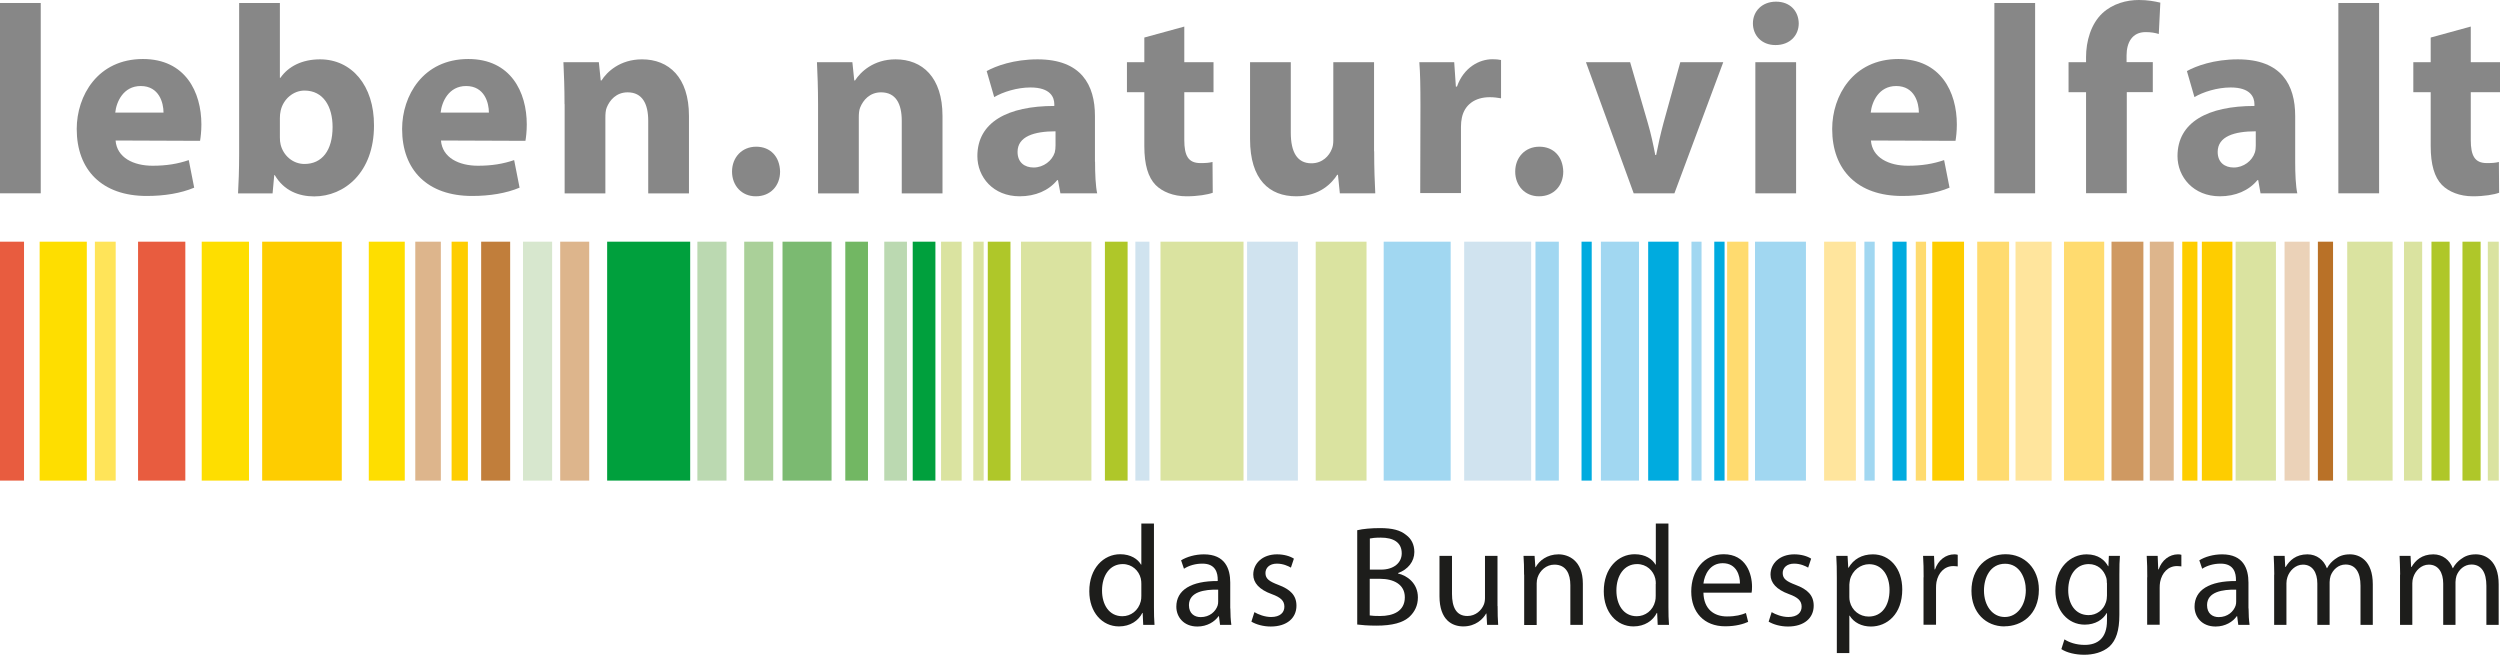 <?xml version="1.0" encoding="UTF-8"?>
<svg xmlns="http://www.w3.org/2000/svg" id="Ebene_1" version="1.1" viewBox="0 0 225.81 59.13">
  <defs>
    <style> .st0 { fill: #00abdf; } .st1 { fill: #c17e3b; } .st2 { fill: #bbd9b1; } .st3 { fill: #aad099; } .st4 { fill: #a1d7f1; } .st5 { fill: #e85c3f; } .st6 { fill: #b97127; } .st7 { fill: #00a03d; } .st8 { fill: #ebd2b8; } .st9 { fill: #1d1d1b; } .st10 { fill: #ffdb6f; } .st11 { fill: #fecd00; } .st12 { fill: #ffe59d; } .st13 { fill: #72b763; } .st14 { fill: #d7e7ce; } .st15 { fill: #afc729; } .st16 { fill: #878787; } .st17 { fill: #ddb58c; } .st18 { fill: #cf9962; } .st19 { fill: #dae3a0; } .st20 { fill: #d0e3ef; } .st21 { fill: #ffe459; } .st22 { fill: #7bba71; } .st23 { fill: #fede00; } </style>
  </defs>
  <rect class="st7" x="54.84" y="21.83" width="7.5" height="21.58"></rect>
  <rect class="st19" x="104.82" y="21.83" width="7.5" height="21.58"></rect>
  <rect class="st0" x="148.87" y="21.83" width="2.75" height="21.58"></rect>
  <rect class="st4" x="144.6" y="21.83" width="3.44" height="21.58"></rect>
  <rect class="st4" x="124.98" y="21.83" width="6.05" height="21.58"></rect>
  <rect class="st20" x="132.25" y="21.83" width="6.05" height="21.58"></rect>
  <rect class="st19" x="118.84" y="21.83" width="4.59" height="21.58"></rect>
  <rect class="st20" x="112.64" y="21.83" width="4.59" height="21.58"></rect>
  <rect class="st20" x="102.55" y="21.83" width="1.27" height="21.58"></rect>
  <rect class="st4" x="158.52" y="21.83" width="4.6" height="21.58"></rect>
  <rect class="st12" x="164.76" y="21.83" width="2.87" height="21.58"></rect>
  <rect class="st11" x="174.53" y="21.83" width="2.87" height="21.58"></rect>
  <rect class="st10" x="178.59" y="21.83" width="2.88" height="21.58"></rect>
  <rect class="st12" x="182.05" y="21.83" width="3.26" height="21.58"></rect>
  <rect class="st18" x="190.72" y="21.83" width="2.88" height="21.58"></rect>
  <rect class="st17" x="194.18" y="21.83" width="2.16" height="21.58"></rect>
  <rect class="st10" x="186.43" y="21.83" width="3.63" height="21.58"></rect>
  <rect class="st11" x="198.88" y="21.83" width="2.76" height="21.58"></rect>
  <rect class="st11" x="197.11" y="21.83" width="1.37" height="21.58"></rect>
  <rect class="st6" x="209.36" y="21.83" width="1.37" height="21.58"></rect>
  <rect class="st19" x="201.93" y="21.83" width="3.64" height="21.58"></rect>
  <rect class="st19" x="212.01" y="21.83" width="4.1" height="21.58"></rect>
  <rect class="st19" x="217.14" y="21.83" width="1.64" height="21.58"></rect>
  <rect class="st15" x="219.62" y="21.83" width="1.64" height="21.58"></rect>
  <rect class="st15" x="222.42" y="21.83" width="1.64" height="21.58"></rect>
  <rect class="st8" x="206.35" y="21.83" width="2.27" height="21.58"></rect>
  <rect class="st19" x="224.71" y="21.83" width=".99" height="21.58"></rect>
  <rect class="st4" x="138.69" y="21.83" width="2.11" height="21.58"></rect>
  <rect class="st0" x="142.85" y="21.83" width=".92" height="21.58"></rect>
  <rect class="st4" x="152.78" y="21.83" width=".91" height="21.58"></rect>
  <rect class="st0" x="154.84" y="21.83" width=".93" height="21.58"></rect>
  <rect class="st4" x="168.4" y="21.83" width=".93" height="21.58"></rect>
  <rect class="st0" x="170.94" y="21.83" width="1.27" height="21.58"></rect>
  <rect class="st10" x="173.04" y="21.83" width=".93" height="21.58"></rect>
  <rect class="st10" x="156" y="21.83" width="1.92" height="21.58"></rect>
  <rect class="st2" x="62.99" y="21.83" width="2.63" height="21.58"></rect>
  <rect class="st19" x="85" y="21.83" width="1.86" height="21.58"></rect>
  <rect class="st19" x="87.91" y="21.83" width=".94" height="21.58"></rect>
  <rect class="st14" x="47.24" y="21.83" width="2.63" height="21.58"></rect>
  <rect class="st5" x="12.47" y="21.83" width="4.27" height="21.58"></rect>
  <rect class="st23" x="18.22" y="21.83" width="4.27" height="21.58"></rect>
  <rect class="st23" x="3.58" y="21.83" width="4.26" height="21.58"></rect>
  <rect class="st21" x="8.57" y="21.83" width="1.88" height="21.58"></rect>
  <rect class="st5" y="21.83" width="2.17" height="21.58"></rect>
  <rect class="st11" x="23.68" y="21.83" width="7.19" height="21.58"></rect>
  <rect class="st23" x="33.31" y="21.83" width="3.25" height="21.58"></rect>
  <rect class="st17" x="37.51" y="21.83" width="2.31" height="21.58"></rect>
  <rect class="st11" x="40.79" y="21.83" width="1.47" height="21.58"></rect>
  <rect class="st17" x="50.6" y="21.83" width="2.62" height="21.58"></rect>
  <rect class="st1" x="43.46" y="21.83" width="2.62" height="21.58"></rect>
  <rect class="st3" x="67.22" y="21.83" width="2.62" height="21.58"></rect>
  <rect class="st22" x="70.68" y="21.83" width="4.43" height="21.58"></rect>
  <rect class="st13" x="76.35" y="21.83" width="2.05" height="21.58"></rect>
  <rect class="st2" x="79.87" y="21.83" width="2.05" height="21.58"></rect>
  <rect class="st7" x="82.44" y="21.83" width="2.05" height="21.58"></rect>
  <rect class="st15" x="89.22" y="21.83" width="2.05" height="21.58"></rect>
  <rect class="st15" x="99.8" y="21.83" width="2.05" height="21.58"></rect>
  <rect class="st19" x="92.22" y="21.83" width="6.36" height="21.58"></rect>
  <rect class="st16" y=".27" width="3.68" height="17.19"></rect>
  <g>
    <path class="st16" d="M10.44,12.69c.12,1.55,1.62,2.28,3.34,2.28,1.26,0,2.28-.17,3.27-.51l.49,2.49c-1.21.51-2.69.75-4.29.75-4.02,0-6.32-2.33-6.32-6.05,0-3,1.89-6.32,5.98-6.32,3.83,0,5.28,2.98,5.28,5.91,0,.63-.07,1.19-.12,1.48l-7.63-.03ZM14.77,10.17c0-.87-.39-2.4-2.06-2.4-1.57,0-2.2,1.43-2.3,2.4h4.36Z"></path>
    <path class="st16" d="M21.6.27h3.68v6.76h.05c.7-1.02,1.94-1.67,3.58-1.67,2.84,0,4.89,2.35,4.87,5.98,0,4.26-2.69,6.4-5.4,6.4-1.38,0-2.74-.51-3.56-1.92h-.05l-.15,1.65h-3.12c.05-.77.1-2.2.1-3.53V.27ZM25.28,12.42c0,.24.02.46.07.65.24.97,1.09,1.74,2.15,1.74,1.58,0,2.54-1.21,2.54-3.34,0-1.84-.83-3.29-2.54-3.29-.99,0-1.91.75-2.15,1.82-.05.22-.07.44-.07.68v1.74Z"></path>
    <path class="st16" d="M39.83,12.69c.12,1.55,1.62,2.28,3.34,2.28,1.26,0,2.28-.17,3.27-.51l.49,2.49c-1.21.51-2.69.75-4.29.75-4.02,0-6.32-2.33-6.32-6.05,0-3,1.89-6.32,5.98-6.32,3.83,0,5.28,2.98,5.28,5.91,0,.63-.07,1.19-.12,1.48l-7.63-.03ZM44.16,10.17c0-.87-.39-2.4-2.06-2.4-1.57,0-2.2,1.43-2.3,2.4h4.36Z"></path>
    <path class="st16" d="M50.99,9.4c0-1.48-.05-2.71-.1-3.78h3.2l.17,1.65h.07c.48-.77,1.67-1.91,3.66-1.91,2.42,0,4.24,1.62,4.24,5.11v7h-3.68v-6.56c0-1.53-.53-2.57-1.86-2.57-1.02,0-1.62.7-1.89,1.38-.1.24-.12.58-.12.92v6.83h-3.68v-8.06Z"></path>
    <path class="st16" d="M68.25,17.73c-1.24,0-2.13-.95-2.13-2.23s.89-2.25,2.18-2.25,2.13.9,2.16,2.25c0,1.28-.87,2.23-2.18,2.23h-.02Z"></path>
    <path class="st16" d="M73.89,9.4c0-1.48-.05-2.71-.1-3.78h3.2l.17,1.65h.07c.49-.77,1.67-1.91,3.66-1.91,2.42,0,4.24,1.62,4.24,5.11v7h-3.68v-6.56c0-1.53-.53-2.57-1.87-2.57-1.02,0-1.62.7-1.89,1.38-.1.24-.12.58-.12.92v6.83h-3.68v-8.06Z"></path>
    <path class="st16" d="M98.91,14.6c0,1.12.05,2.21.19,2.86h-3.32l-.22-1.19h-.07c-.77.95-1.98,1.46-3.39,1.46-2.4,0-3.82-1.74-3.82-3.63,0-3.08,2.76-4.53,6.95-4.53v-.15c0-.63-.34-1.52-2.16-1.52-1.21,0-2.49.41-3.27.87l-.68-2.35c.83-.46,2.45-1.06,4.6-1.06,3.95,0,5.18,2.32,5.18,5.11v4.14ZM95.35,11.86c-1.94,0-3.44.46-3.44,1.86,0,.95.63,1.41,1.45,1.41.9,0,1.67-.61,1.91-1.36.05-.19.07-.41.07-.63v-1.28Z"></path>
    <path class="st16" d="M106.97,2.4v3.22h2.64v2.71h-2.64v4.31c0,1.43.36,2.09,1.46,2.09.51,0,.75-.02,1.09-.1l.02,2.78c-.46.17-1.36.32-2.37.32-1.19,0-2.18-.41-2.79-1.02-.68-.7-1.02-1.84-1.02-3.51v-4.87h-1.57v-2.71h1.57v-2.23l3.61-.99Z"></path>
    <path class="st16" d="M124.12,13.66c0,1.55.05,2.81.1,3.8h-3.2l-.17-1.67h-.07c-.46.73-1.57,1.94-3.7,1.94-2.42,0-4.17-1.5-4.17-5.16v-6.95h3.68v6.37c0,1.72.56,2.76,1.86,2.76,1.02,0,1.62-.7,1.84-1.28.1-.22.14-.48.14-.8v-7.05h3.68v8.04Z"></path>
    <path class="st16" d="M128.3,9.52c0-1.74-.02-2.88-.1-3.9h3.15l.15,2.2h.1c.61-1.74,2.03-2.47,3.2-2.47.34,0,.51.02.78.07v3.46c-.32-.05-.61-.1-1.02-.1-1.36,0-2.28.7-2.52,1.86-.05.24-.08.51-.08.82v5.98h-3.68l.02-7.94Z"></path>
    <path class="st16" d="M138.99,17.73c-1.24,0-2.13-.95-2.13-2.23s.89-2.25,2.18-2.25,2.13.9,2.16,2.25c0,1.28-.87,2.23-2.18,2.23h-.02Z"></path>
    <path class="st16" d="M147.24,5.62l1.6,5.5c.29.99.49,1.94.67,2.88h.08c.19-.97.39-1.87.66-2.88l1.52-5.5h3.88l-4.41,11.84h-3.68l-4.31-11.84h3.99Z"></path>
    <path class="st16" d="M160.36,4.07c-1.24,0-2.03-.87-2.03-1.96s.82-1.96,2.09-1.96,2.03.85,2.05,1.96c0,1.09-.8,1.96-2.09,1.96h-.02ZM158.55,5.62h3.68v11.84h-3.68V5.62Z"></path>
    <path class="st16" d="M168.99,12.69c.11,1.55,1.62,2.28,3.34,2.28,1.26,0,2.28-.17,3.27-.51l.49,2.49c-1.21.51-2.69.75-4.28.75-4.02,0-6.32-2.33-6.32-6.05,0-3,1.89-6.32,5.98-6.32,3.83,0,5.28,2.98,5.28,5.91,0,.63-.07,1.19-.12,1.48l-7.62-.03ZM173.32,10.17c0-.87-.38-2.4-2.05-2.4-1.57,0-2.2,1.43-2.3,2.4h4.36Z"></path>
    <rect class="st16" x="180.14" y=".27" width="3.68" height="17.19"></rect>
    <path class="st16" d="M188.42,17.46v-9.13h-1.58v-2.71h1.58v-.46c0-1.43.44-3,1.48-3.97.94-.87,2.2-1.19,3.29-1.19.8,0,1.43.12,1.94.24l-.14,2.83c-.32-.1-.7-.17-1.19-.17-1.21,0-1.72.94-1.72,2.11v.6h2.37v2.71h-2.35v9.13h-3.68Z"></path>
    <path class="st16" d="M207.31,14.6c0,1.12.05,2.21.19,2.86h-3.32l-.21-1.19h-.07c-.78.95-1.99,1.46-3.39,1.46-2.39,0-3.83-1.74-3.83-3.63,0-3.08,2.76-4.53,6.95-4.53v-.15c0-.63-.34-1.52-2.15-1.52-1.21,0-2.5.41-3.27.87l-.68-2.35c.82-.46,2.45-1.06,4.6-1.06,3.95,0,5.18,2.32,5.18,5.11v4.14ZM203.75,11.86c-1.94,0-3.44.46-3.44,1.86,0,.95.63,1.41,1.45,1.41.9,0,1.67-.61,1.91-1.36.06-.19.08-.41.08-.63v-1.28Z"></path>
    <rect class="st16" x="211.21" y=".27" width="3.68" height="17.19"></rect>
    <path class="st16" d="M223.17,2.4v3.22h2.64v2.71h-2.64v4.31c0,1.43.36,2.09,1.45,2.09.51,0,.75-.02,1.09-.1l.02,2.78c-.46.17-1.35.32-2.37.32-1.19,0-2.18-.41-2.79-1.02-.68-.7-1.02-1.84-1.02-3.51v-4.87h-1.57v-2.71h1.57v-2.23l3.61-.99Z"></path>
    <path class="st9" d="M104.23,47.3v7.53c0,.55.01,1.18.05,1.61h-1.02l-.05-1.08h-.03c-.35.7-1.09,1.22-2.11,1.22-1.51,0-2.68-1.27-2.68-3.17-.01-2.08,1.29-3.35,2.79-3.35.96,0,1.61.45,1.88.94h.03v-3.71h1.13ZM103.09,52.74c0-.15-.01-.33-.05-.49-.17-.71-.79-1.3-1.63-1.3-1.17,0-1.87,1.03-1.87,2.39,0,1.27.63,2.32,1.84,2.32.76,0,1.45-.51,1.66-1.35.04-.15.05-.31.05-.49v-1.08Z"></path>
    <path class="st9" d="M111.13,54.95c0,.54.03,1.07.09,1.49h-1.02l-.1-.78h-.04c-.34.49-1.02.93-1.91.93-1.26,0-1.9-.89-1.9-1.79,0-1.51,1.34-2.33,3.74-2.32v-.13c0-.52-.14-1.46-1.41-1.44-.59,0-1.2.17-1.64.46l-.26-.76c.52-.32,1.28-.54,2.06-.54,1.92,0,2.38,1.3,2.38,2.55v2.33ZM110.03,53.26c-1.23-.03-2.64.19-2.64,1.4,0,.75.49,1.08,1.06,1.08.82,0,1.35-.51,1.53-1.04.04-.12.05-.24.05-.36v-1.08Z"></path>
    <path class="st9" d="M113.3,55.29c.35.21.94.44,1.51.44.81,0,1.2-.4,1.2-.93s-.32-.84-1.15-1.14c-1.13-.41-1.66-1.02-1.66-1.76,0-1,.82-1.83,2.15-1.83.63,0,1.18.17,1.52.39l-.27.81c-.24-.14-.7-.36-1.27-.36-.67,0-1.03.39-1.03.85,0,.53.36.76,1.17,1.07,1.07.4,1.63.94,1.63,1.88,0,1.11-.86,1.88-2.32,1.88-.68,0-1.31-.18-1.75-.44l.27-.85Z"></path>
    <path class="st9" d="M122.6,47.89c.49-.12,1.27-.19,2.05-.19,1.12,0,1.84.19,2.37.63.45.33.73.85.73,1.53,0,.85-.57,1.58-1.47,1.9v.04c.82.19,1.79.88,1.79,2.16,0,.75-.3,1.31-.75,1.74-.59.55-1.57.81-2.99.81-.77,0-1.36-.05-1.74-.1v-8.52ZM123.72,51.45h1.02c1.17,0,1.87-.63,1.87-1.47,0-1-.76-1.42-1.89-1.42-.51,0-.81.04-.99.08v2.81ZM123.72,55.59c.23.04.54.05.94.05,1.16,0,2.23-.42,2.23-1.69,0-1.17-1.02-1.67-2.24-1.67h-.93v3.31Z"></path>
    <path class="st9" d="M135.27,54.74c0,.64.01,1.21.05,1.7h-1l-.06-1.02h-.03c-.28.5-.95,1.16-2.06,1.16-.98,0-2.15-.55-2.15-2.73v-3.64h1.13v3.43c0,1.18.37,2,1.39,2,.76,0,1.29-.53,1.49-1.04.06-.15.1-.36.1-.58v-3.81h1.13v4.53Z"></path>
    <path class="st9" d="M137.66,51.9c0-.66-.01-1.17-.05-1.69h1l.07,1.02h.03c.31-.58,1.03-1.16,2.06-1.16.86,0,2.2.52,2.2,2.65v3.72h-1.13v-3.59c0-1-.37-1.85-1.44-1.85-.73,0-1.31.53-1.52,1.16-.05.14-.08.35-.08.53v3.76h-1.13v-4.54Z"></path>
    <path class="st9" d="M150.7,47.3v7.53c0,.55.01,1.18.05,1.61h-1.02l-.05-1.08h-.03c-.35.7-1.09,1.22-2.11,1.22-1.51,0-2.68-1.27-2.68-3.17-.01-2.08,1.29-3.35,2.79-3.35.97,0,1.61.45,1.88.94h.03v-3.71h1.13ZM149.56,52.74c0-.15-.01-.33-.05-.49-.17-.71-.79-1.3-1.64-1.3-1.17,0-1.87,1.03-1.87,2.39,0,1.27.63,2.32,1.84,2.32.76,0,1.46-.51,1.66-1.35.04-.15.05-.31.05-.49v-1.08Z"></path>
    <path class="st9" d="M153.86,53.52c.03,1.53.99,2.16,2.12,2.16.81,0,1.31-.14,1.72-.31l.2.8c-.4.18-1.09.4-2.08.4-1.9,0-3.06-1.27-3.06-3.14s1.12-3.37,2.93-3.37c2.03,0,2.56,1.79,2.56,2.93,0,.23-.01.41-.04.54h-4.36ZM157.16,52.71c.01-.71-.3-1.84-1.56-1.84-1.16,0-1.65,1.05-1.74,1.84h3.29Z"></path>
    <path class="st9" d="M160.02,55.29c.35.21.94.44,1.51.44.81,0,1.2-.4,1.2-.93s-.32-.84-1.15-1.14c-1.13-.41-1.66-1.02-1.66-1.76,0-1,.82-1.83,2.15-1.83.63,0,1.18.17,1.52.39l-.27.81c-.24-.14-.7-.36-1.27-.36-.67,0-1.03.39-1.03.85,0,.53.36.76,1.17,1.07,1.07.4,1.63.94,1.63,1.88,0,1.11-.86,1.88-2.32,1.88-.68,0-1.31-.18-1.75-.44l.27-.85Z"></path>
    <path class="st9" d="M165.91,52.24c0-.8-.01-1.44-.05-2.03h1.02l.06,1.07h.03c.45-.77,1.2-1.21,2.2-1.21,1.52,0,2.65,1.27,2.65,3.17,0,2.24-1.38,3.35-2.83,3.35-.84,0-1.54-.36-1.92-.98h-.03v3.38h-1.13v-6.74ZM167.04,53.9c0,.15.01.32.05.46.19.79.89,1.33,1.69,1.33,1.2,0,1.89-.98,1.89-2.41,0-1.25-.64-2.32-1.84-2.32-.77,0-1.51.54-1.73,1.39-.02.15-.06.32-.06.46v1.08Z"></path>
    <path class="st9" d="M173.75,52.15c0-.73-.01-1.36-.05-1.94h.99l.05,1.22h.04c.28-.84.98-1.36,1.74-1.36.11,0,.21.01.31.04v1.05c-.13-.01-.25-.03-.4-.03-.8,0-1.36.61-1.52,1.44-.03.17-.04.35-.04.54v3.32h-1.13v-4.29Z"></path>
    <path class="st9" d="M181.05,56.58c-1.67,0-2.98-1.24-2.98-3.21,0-2.08,1.38-3.31,3.09-3.31s3,1.3,3,3.19c0,2.32-1.61,3.32-3.09,3.32h-.01ZM181.09,55.73c1.08,0,1.89-1.02,1.89-2.43,0-1.05-.53-2.38-1.87-2.38s-1.91,1.24-1.91,2.42c0,1.37.77,2.39,1.87,2.39h.01Z"></path>
    <path class="st9" d="M191.43,55.53c0,1.44-.3,2.3-.89,2.86-.62.55-1.49.75-2.28.75s-1.57-.18-2.07-.51l.28-.88c.41.27,1.05.5,1.83.5,1.16,0,2.01-.6,2.01-2.19v-.68h-.03c-.33.58-1.02,1.04-1.98,1.04-1.54,0-2.65-1.31-2.65-3.05,0-2.11,1.38-3.3,2.82-3.3,1.08,0,1.66.55,1.94,1.07h.03l.04-.93h1c-.04.44-.05.94-.05,1.7v3.62ZM190.3,52.66c0-.18-.01-.35-.06-.5-.21-.67-.75-1.21-1.58-1.21-1.08,0-1.85.91-1.85,2.37,0,1.21.63,2.24,1.84,2.24.71,0,1.34-.44,1.57-1.17.06-.18.09-.4.09-.6v-1.12Z"></path>
    <path class="st9" d="M193.95,52.15c0-.73-.01-1.36-.05-1.94h.99l.05,1.22h.04c.28-.84.98-1.36,1.74-1.36.12,0,.21.01.31.04v1.05c-.13-.01-.24-.03-.4-.03-.8,0-1.36.61-1.52,1.44-.03.17-.04.35-.04.54v3.32h-1.13v-4.29Z"></path>
    <path class="st9" d="M203.1,54.95c0,.54.03,1.07.09,1.49h-1.02l-.1-.78h-.04c-.34.49-1.02.93-1.91.93-1.26,0-1.9-.89-1.9-1.79,0-1.51,1.34-2.33,3.74-2.32v-.13c0-.52-.14-1.46-1.41-1.44-.59,0-1.2.17-1.64.46l-.26-.76c.51-.32,1.27-.54,2.06-.54,1.92,0,2.38,1.3,2.38,2.55v2.33ZM201.99,53.26c-1.23-.03-2.64.19-2.64,1.4,0,.75.49,1.08,1.05,1.08.82,0,1.35-.51,1.53-1.04.04-.12.05-.24.05-.36v-1.08Z"></path>
    <path class="st9" d="M205.42,51.9c0-.66-.03-1.17-.05-1.69h.99l.05,1h.04c.35-.59.93-1.14,1.97-1.14.84,0,1.48.52,1.75,1.25h.02c.19-.36.45-.62.71-.81.37-.28.77-.44,1.36-.44.84,0,2.06.54,2.06,2.7v3.67h-1.11v-3.53c0-1.21-.45-1.92-1.35-1.92-.66,0-1.15.48-1.35,1.02-.05.17-.09.37-.09.57v3.86h-1.11v-3.73c0-1-.44-1.71-1.3-1.71-.69,0-1.22.57-1.4,1.13-.06.17-.09.36-.09.55v3.76h-1.11v-4.54Z"></path>
    <path class="st9" d="M216.79,51.9c0-.66-.03-1.17-.05-1.69h.99l.05,1h.04c.35-.59.93-1.14,1.97-1.14.84,0,1.48.52,1.75,1.25h.02c.19-.36.45-.62.71-.81.37-.28.77-.44,1.36-.44.84,0,2.06.54,2.06,2.7v3.67h-1.11v-3.53c0-1.21-.45-1.92-1.35-1.92-.66,0-1.15.48-1.35,1.02-.05.17-.09.37-.09.57v3.86h-1.11v-3.73c0-1-.44-1.71-1.3-1.71-.7,0-1.22.57-1.4,1.13-.06.17-.09.36-.09.55v3.76h-1.11v-4.54Z"></path>
  </g>
</svg>
